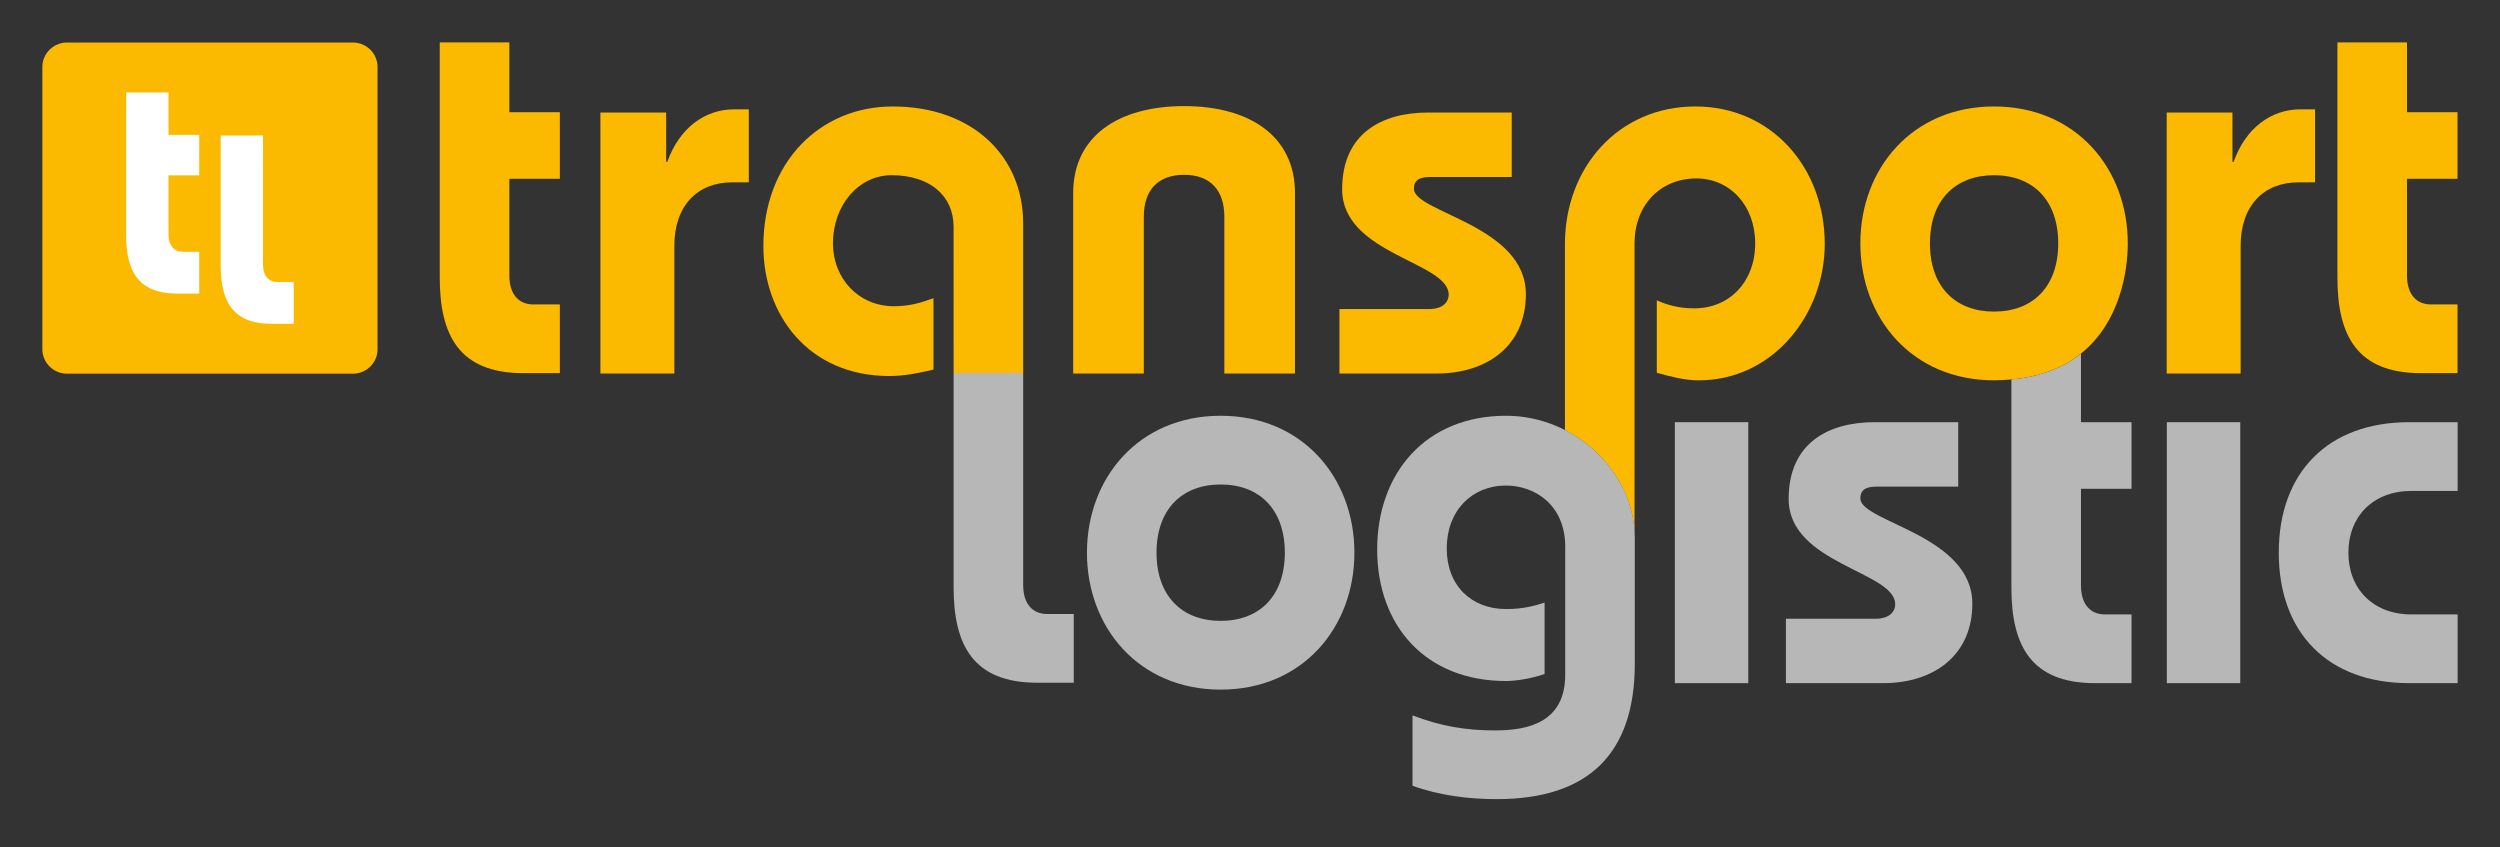 <svg width="118" height="40" viewBox="0 0 118 40" fill="none" xmlns="http://www.w3.org/2000/svg">
<rect x="0" y="0" width="118" height="40" fill="#333333" stroke="none"/>
<path d="M26.425 5.295V8.438H24.041V13C24.041 13.912 24.501 14.369 25.169 14.369H26.425V17.613H24.707C21.68 17.613 20.756 15.838 20.756 13.1V2H24.041V5.295H26.425Z" fill="#FBB900"/>
<path d="M28.339 17.63V5.312H31.443V7.644H31.495C32.06 6.047 33.266 5.16 34.651 5.16H35.343V8.607H34.548C32.907 8.607 31.829 9.723 31.829 11.598V17.63H28.339Z" fill="#FBB900"/>
<path d="M50.654 17.63V9.113C50.654 6.427 52.789 5.008 55.888 5.008C58.988 5.008 61.123 6.427 61.123 9.113V17.63H57.789V10.229C57.789 8.962 57.112 8.252 55.888 8.252C54.664 8.252 53.988 8.962 53.988 10.229V17.63H50.654Z" fill="#FBB900"/>
<path d="M63.221 14.588H67.454C68.069 14.588 68.377 14.284 68.377 13.904C68.377 12.358 63.349 12.004 63.349 8.937C63.349 6.276 65.248 5.312 67.403 5.312H71.354V8.354H67.557C67.147 8.354 66.736 8.404 66.736 8.911C66.736 10.026 72.021 10.634 72.021 13.88C72.021 16.337 70.174 17.63 67.814 17.63H63.221V14.588Z" fill="#FBB900"/>
<path d="M86.128 11.514C86.128 7.914 83.614 5.025 80.023 5.025C76.38 5.025 73.866 7.914 73.866 11.514V20.301C75.74 21.257 77.059 23.116 77.15 25.153V11.489C77.15 9.689 78.356 8.422 80.074 8.422C81.64 8.422 82.845 9.689 82.845 11.489C82.845 13.288 81.64 14.554 79.972 14.554C79.254 14.554 78.715 14.403 78.201 14.175V17.596C78.843 17.773 79.51 17.952 80.177 17.952C83.691 17.952 86.128 14.833 86.128 11.514Z" fill="#FBB900"/>
<path d="M102.268 17.63V5.312H105.372V7.644H105.425C105.988 6.047 107.195 5.16 108.58 5.16H109.271V8.607H108.477C106.835 8.607 105.758 9.723 105.758 11.598V17.63H102.268Z" fill="#FBB900"/>
<path d="M115.995 5.295V8.438H113.61V13C113.61 13.912 114.072 14.369 114.739 14.369H115.995V17.613H114.277C111.249 17.613 110.326 15.838 110.326 13.1V2H113.61V5.295H115.995Z" fill="#FBB900"/>
<path d="M54.588 26.086C54.588 28.139 55.794 29.305 57.616 29.305C59.438 29.305 60.644 28.139 60.644 26.086C60.644 24.033 59.438 22.868 57.616 22.868C55.794 22.868 54.588 24.033 54.588 26.086ZM63.928 26.086C63.928 29.608 61.491 32.55 57.616 32.55C53.742 32.55 51.304 29.608 51.304 26.086C51.304 22.563 53.742 19.624 57.616 19.624C61.491 19.624 63.928 22.563 63.928 26.086Z" fill="#B7B7B7"/>
<path d="M82.519 32.245H79.052V19.927H82.519V32.245Z" fill="#B7B7B7"/>
<path d="M84.295 29.204H88.529C89.145 29.204 89.453 28.899 89.453 28.519C89.453 26.973 84.424 26.619 84.424 23.552C84.424 20.891 86.322 19.927 88.478 19.927H92.428V22.968H88.631C88.221 22.968 87.809 23.02 87.809 23.526C87.809 24.642 93.094 25.25 93.094 28.494C93.094 30.953 91.248 32.245 88.887 32.245H84.295V29.204Z" fill="#B7B7B7"/>
<path d="M105.74 32.245H102.274V19.927H105.74V32.245Z" fill="#B7B7B7"/>
<path d="M116 23.172H113.819C111.999 23.172 110.844 24.388 110.844 26.086C110.844 27.784 111.999 29.001 113.819 29.001H116V32.245H113.716C109.869 32.245 107.558 29.862 107.558 26.086C107.558 22.309 109.869 19.927 113.716 19.927H116V23.172Z" fill="#B7B7B7"/>
<path d="M48.294 22.921V27.613C48.294 28.525 48.756 28.98 49.423 28.98H50.681V32.225H48.962C45.933 32.225 45.01 30.451 45.01 27.715V17.606H48.294V22.921Z" fill="#B7B7B7"/>
<path d="M66.67 33.766C68.004 34.273 69.158 34.476 70.57 34.476C72.134 34.476 73.879 34.095 73.879 31.84V25.808C73.879 23.806 72.416 22.918 71.084 22.918C69.466 22.918 68.286 24.109 68.286 25.883C68.286 27.658 69.466 28.747 71.084 28.747C71.904 28.747 72.416 28.596 72.904 28.443V31.814C72.236 32.043 71.52 32.144 71.084 32.144C67.286 32.144 65.003 29.532 65.003 25.934C65.003 22.335 67.286 19.624 71.084 19.624C74.393 19.624 77.162 22.335 77.162 25.376V31.333C77.162 35.565 74.982 37.719 70.646 37.719C69.312 37.719 67.927 37.543 66.67 37.087V33.766Z" fill="#B7B7B7"/>
<path d="M100.608 23.071V19.927H98.222V16.687C97.432 17.321 96.368 17.781 94.938 17.909V27.734C94.938 30.471 95.862 32.245 98.889 32.245H100.608V29.001H99.351C98.684 29.001 98.222 28.544 98.222 27.632V23.071H100.608Z" fill="#B7B7B7"/>
<path d="M91.093 11.487C91.093 9.435 92.299 8.27 94.12 8.27C95.942 8.27 97.148 9.435 97.148 11.487C97.148 13.541 95.942 14.707 94.12 14.707C92.299 14.707 91.093 13.541 91.093 11.487ZM100.431 11.487C100.431 7.965 97.994 5.025 94.12 5.025C90.247 5.025 87.809 7.965 87.809 11.487C87.809 15.01 90.247 17.951 94.12 17.951C94.408 17.951 94.675 17.932 94.938 17.909C96.368 17.781 97.432 17.32 98.222 16.686C100.073 15.204 100.431 12.785 100.431 11.487Z" fill="#FBB900"/>
<path d="M45.01 17.61H48.294V10.55C48.294 7.357 45.882 5.025 42.136 5.025C38.698 5.025 36.031 7.662 36.031 11.615C36.031 14.834 38.134 17.748 41.982 17.748C42.649 17.748 43.316 17.622 44.06 17.444V14.074C43.444 14.302 42.906 14.454 42.187 14.454C40.52 14.454 39.315 13.135 39.315 11.489C39.315 9.689 40.52 8.27 42.085 8.27C43.881 8.27 45.009 9.232 45.009 10.703L45.01 17.61Z" fill="#FBB900"/>
<path d="M17.82 16.488C17.82 17.12 17.297 17.638 16.657 17.638H3.163C2.523 17.638 2 17.12 2 16.488V3.157C2 2.525 2.523 2.007 3.163 2.007H16.657C17.297 2.007 17.82 2.525 17.82 3.157V16.488Z" fill="#FBB900"/>
<path d="M9.403 6.365V8.277H7.953V11.051C7.953 11.606 8.233 11.884 8.639 11.884H9.403V13.857H8.358C6.517 13.857 5.955 12.777 5.955 11.113V4.362H7.953V6.365H9.403Z" fill="white"/>
<path d="M12.413 9.626V12.479C12.413 13.034 12.695 13.311 13.1 13.311H13.865V15.284H12.819C10.978 15.284 10.416 14.205 10.416 12.54V6.393H12.413V9.626Z" fill="white"/>
</svg>
